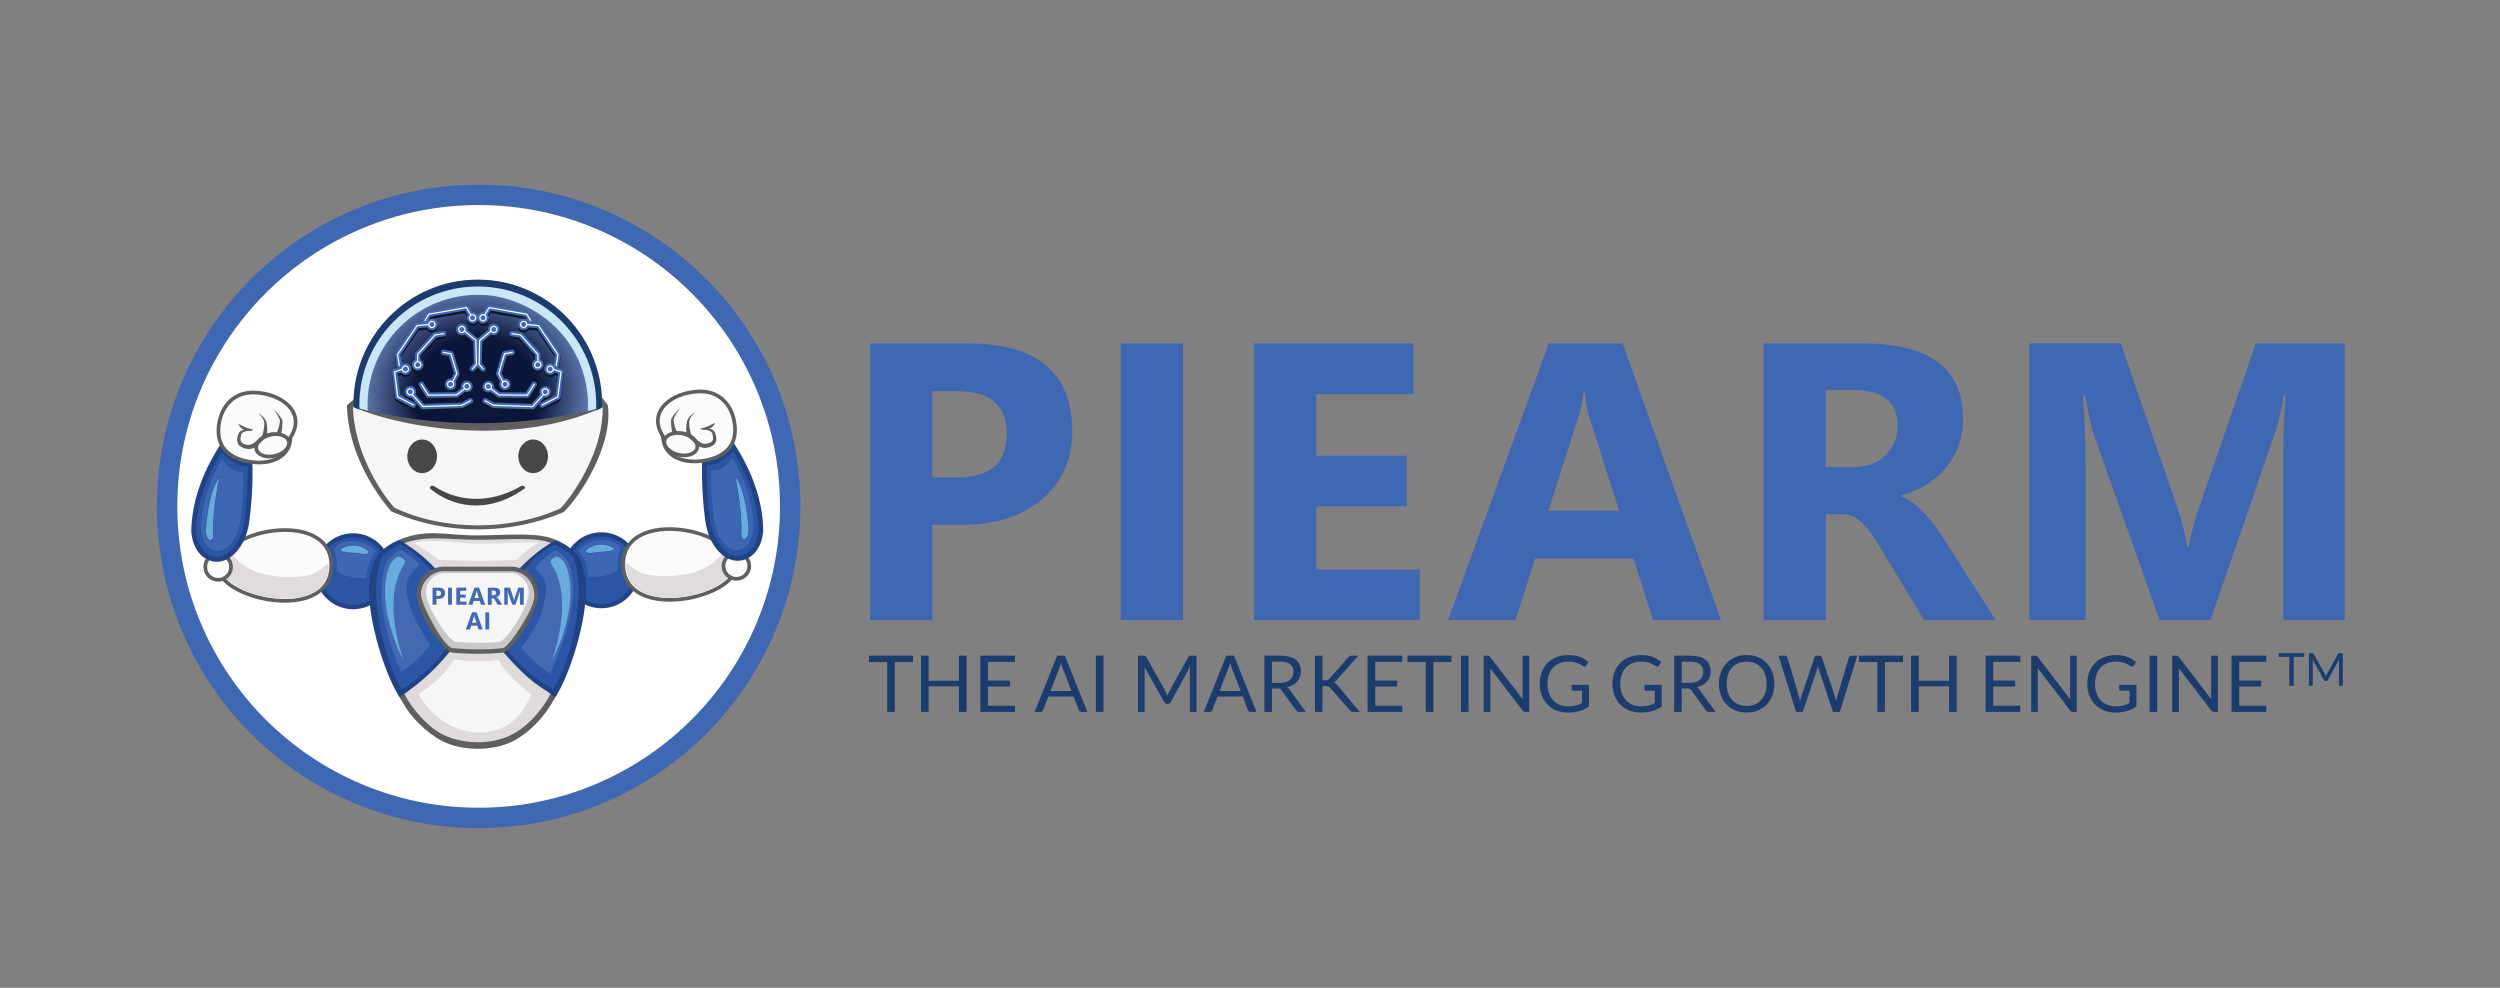 <?xml version="1.0" encoding="UTF-8"?>
<svg id="Layer_1" data-name="Layer 1" xmlns="http://www.w3.org/2000/svg" xmlns:xlink="http://www.w3.org/1999/xlink" viewBox="0 0 2245.21 887.12">
  <rect x="0" y="0" width="2245.21" height="887.12" fill="#808080" stroke="none"/>
  <defs>
    <style>
      .cls-1 {
        fill: #c9c9c9;
      }

      .cls-2 {
        fill: #474747;
      }

      .cls-3 {
        fill: #f6f6f6;
      }

      .cls-4 {
        fill: #5e5f5f;
      }

      .cls-5 {
        fill: #68addf;
      }

      .cls-6 {
        fill: #224286;
      }

      .cls-7 {
        fill: #c9e7f8;
      }

      .cls-8, .cls-9 {
        fill: #2b56a6;
      }

      .cls-10 {
        fill: #fff;
      }

      .cls-11 {
        fill: url(#radial-gradient);
      }

      .cls-12 {
        fill: #fafbfa;
        stroke: #5e5f5f;
        stroke-width: 3.31px;
      }

      .cls-12, .cls-9, .cls-13 {
        stroke-miterlimit: 10;
      }

      .cls-14 {
        fill: #0e1828;
      }

      .cls-15 {
        fill: #e0dbdb;
      }

      .cls-9 {
        stroke: #224286;
        stroke-width: 4.42px;
      }

      .cls-16 {
        stroke-linejoin: round;
        stroke-width: .58px;
      }

      .cls-16, .cls-17, .cls-13 {
        fill: #68acde;
      }

      .cls-16, .cls-13 {
        stroke: #2b56a6;
      }

      .cls-18 {
        fill: #1d3c6e;
      }

      .cls-19 {
        fill: #4269b2;
      }

      .cls-20 {
        fill: #3d68b1;
      }

      .cls-21 {
        fill: #4068b2;
      }

      .cls-22 {
        fill: #e0dcdd;
      }

      .cls-13 {
        stroke-width: .66px;
      }
    </style>
    <radialGradient id="radial-gradient" cx="-1515.21" cy="56.8" fx="-1515.21" fy="56.8" r="49.55" gradientTransform="translate(3822.23 234.8) scale(2.24 2.12)" gradientUnits="userSpaceOnUse">
      <stop offset="0" stop-color="#0b163a"/>
      <stop offset=".5" stop-color="#0a1639"/>
      <stop offset="1" stop-color="#718dc7"/>
    </radialGradient>
  </defs>
  <g>
    <path class="cls-21" d="M837.35,471.33v85.62h-55.98v-248.54h87.69c62.62,0,93.94,26.41,93.94,79.2,0,24.95-8.99,45.15-26.94,60.57-17.97,15.43-41.97,23.15-72.01,23.15h-26.69ZM837.35,351.39v77.48h22.02c29.82,0,44.71-13.05,44.71-39.17s-14.91-38.31-44.71-38.31h-22.02Z"/>
    <path class="cls-21" d="M1062.49,556.95h-55.98v-248.54h55.98v248.54Z"/>
    <path class="cls-21" d="M1275.14,556.95h-149.05v-248.54h143.34v45.59h-87.34v55.29h81.29v45.42h-81.29v56.86h93.07v45.42l-.02-.02Z"/>
    <path class="cls-21" d="M1545.69,556.95h-61.02l-17.67-55.29h-88.4l-17.5,55.29h-60.67l90.47-248.54h66.38l88.4,248.54ZM1454.17,458.68l-26.69-83.55c-1.97-6.25-3.35-13.68-4.16-22.36h-1.38c-.57,7.28-2.03,14.51-4.33,21.67l-27.04,84.24h63.6,0Z"/>
    <path class="cls-21" d="M1792.32,556.95h-64.29l-38.65-63.95c-2.89-4.85-5.67-9.18-8.32-12.99-2.66-3.81-5.35-7.07-8.07-9.79-2.72-2.72-5.54-4.79-8.49-6.25-2.95-1.44-6.15-2.17-9.62-2.17h-15.08v95.16h-55.98v-248.54h88.74c60.31,0,90.47,22.54,90.47,67.59,0,8.66-1.32,16.67-3.99,24.01-2.66,7.34-6.42,13.95-11.27,19.85-4.85,5.88-10.71,10.98-17.59,15.25-6.88,4.27-14.53,7.63-22.96,10.06v.69c3.7,1.15,7.28,3.03,10.75,5.63,3.47,2.61,6.82,5.63,10.06,9.1s6.32,7.19,9.27,11.17c2.95,3.99,5.63,7.88,8.07,11.69l46.97,73.49-.04-.02ZM1639.8,350.35v69.16h24.26c12.02,0,21.65-3.47,28.96-10.41,7.4-7.05,11.1-15.77,11.1-26.18,0-21.73-12.99-32.58-39-32.58h-25.31Z"/>
    <path class="cls-21" d="M2105.84,556.95h-55.29v-148.7c0-16.06.69-33.8,2.07-53.22h-1.38c-2.89,15.25-5.5,26.23-7.8,32.92l-58.24,168.98h-45.76l-59.27-167.25c-1.63-4.5-4.22-16.06-7.8-34.67h-1.55c1.49,24.49,2.26,45.99,2.26,64.46v137.44h-50.44v-248.54h81.98l50.78,147.33c4.04,11.79,6.99,23.63,8.83,35.53h1.03c3.12-13.74,6.42-25.7,9.87-35.87l50.78-146.98h79.89v248.54l.02.04Z"/>
  </g>
  <ellipse class="cls-10" cx="429.87" cy="455.53" rx="279.41" ry="279.54"/>
  <path class="cls-21" d="M429.87,743.72c-38.98,0-76.83-7.65-112.49-22.73-17.13-7.25-33.66-16.21-49.11-26.65-15.29-10.33-29.66-22.19-42.72-35.25-13.06-13.06-24.92-27.43-35.25-42.72-10.44-15.45-19.4-31.97-26.65-49.11-15.08-35.66-22.73-73.51-22.73-112.49s7.65-76.83,22.73-112.49c7.25-17.13,16.21-33.66,26.65-49.11,10.33-15.29,22.19-29.66,35.25-42.72,13.06-13.06,27.43-24.92,42.72-35.25,15.45-10.44,31.97-19.4,49.11-26.65,35.66-15.08,73.51-22.73,112.49-22.73s76.83,7.65,112.49,22.73c17.13,7.25,33.66,16.21,49.11,26.65,15.29,10.33,29.66,22.19,42.72,35.25s24.92,27.43,35.25,42.72c10.44,15.45,19.4,31.97,26.65,49.11,15.08,35.66,22.73,73.51,22.73,112.49s-7.65,76.83-22.73,112.49c-7.25,17.13-16.21,33.66-26.65,49.11-10.33,15.29-22.19,29.66-35.25,42.72-13.06,13.06-27.43,24.92-42.72,35.25-15.45,10.44-31.97,19.41-49.11,26.65-35.66,15.08-73.51,22.73-112.49,22.73ZM429.87,184.15c-36.51,0-71.96,7.16-105.35,21.28-16.04,6.79-31.52,15.18-45.99,24.96-14.32,9.67-27.79,20.78-40.02,33.02-12.23,12.23-23.34,25.7-33.02,40.02-9.78,14.47-18.17,29.94-24.96,45.99-14.12,33.39-21.28,68.84-21.28,105.35s7.16,71.96,21.28,105.35c6.79,16.04,15.18,31.52,24.96,45.99,9.68,14.32,20.78,27.79,33.02,40.02,12.24,12.24,25.7,23.34,40.02,33.02,14.47,9.78,29.94,18.17,45.99,24.96,33.39,14.12,68.84,21.28,105.35,21.28s71.96-7.16,105.35-21.28c16.04-6.79,31.52-15.18,45.99-24.96,14.32-9.67,27.79-20.78,40.02-33.02,12.24-12.24,23.34-25.7,33.02-40.02,9.77-14.47,18.17-29.94,24.96-45.99,14.12-33.39,21.28-68.84,21.28-105.35s-7.16-71.96-21.28-105.35c-6.79-16.04-15.18-31.52-24.96-45.99-9.68-14.32-20.78-27.79-33.02-40.02-12.24-12.24-25.7-23.35-40.02-33.02-14.47-9.78-29.94-18.17-45.99-24.96-33.39-14.12-68.84-21.28-105.35-21.28Z"/>
  <g>
    <g>
      <circle class="cls-6" cx="317.15" cy="513.02" r="34.12"/>
      <circle class="cls-8" cx="317.15" cy="513.02" r="30.26"/>
      <path class="cls-20" d="M337.67,495.67s-8.47,8.54-8.83,23.48c0,0-23.48.27-26.58-7.75,1.36-10.97-1.58-12.99-2.2-18.8,9.85-11.77,31.65-6.53,37.61,3.06Z"/>
      <path class="cls-13" d="M305.96,494.64c2.12,1.8,7.29,1.77,12.34,2.19,6.91.58,10.63,2.07,12.69-.11,1.96-2.07-5.17-6.51-12.08-7.08-6.91-.58-15.12,3.15-12.95,4.99Z"/>
      <path class="cls-12" d="M297.43,505.35c-2.62-48.27-101.17-30.1-101.17,5.31,3.08,28.83,104.14,49.5,101.17-5.31Z"/>
      <path class="cls-22" d="M295.14,505.95c-10.47,7.68-12.44,12.06-34.03,12.25-23.09.21-43.12-5.67-54.61-23.18-4.52,3.93-8.34,10.9-7.85,15.51,2.75,26.21,98.85,47.12,96.49-4.58Z"/>
      <circle class="cls-12" cx="195.91" cy="509.14" r="11.59"/>
      <g>
        <path class="cls-9" d="M198.46,402.46c10.3,11.68,18.69,15.09,26,13.85,0,0,1.11,22.7-2.75,51.62-3.17,23.74-18.19,36.99-30.48,34-16.77-4.07-17.25-24.84-17.25-24.84.45-25.41,9.24-50.24,24.48-74.63Z"/>
        <path class="cls-20" d="M199.21,412.25c7.58,9.6,13.79,12.37,19.23,11.3,0,0,.69,18.77-2.36,42.71-2.5,19.66-13.75,30.71-22.86,28.31-12.43-3.27-12.66-20.44-12.66-20.44.49-21.02,7.17-41.61,18.65-61.88Z"/>
        <path class="cls-16" d="M197.45,427.91s-6.75,28.83-5.75,52.89c.27,6.62-7.93,7.26-6.87-7.19,1.03-14.04,4.55-36.23,12.62-45.7Z"/>
      </g>
      <g>
        <path class="cls-12" d="M196.53,381.58c-3.15,22.95,13.53,32.28,32.83,33.68,14.1,1.03,31.01-4.24,31.62-22.65,14.28-21.84-7.61-39.53-32.97-40.11-17.36-.4-29.08,11.52-31.48,29.08Z"/>
        <ellipse class="cls-12" cx="244.82" cy="399.93" rx="15.02" ry="9.72" transform="translate(-85.75 67.36) rotate(-13.35)"/>
        <path class="cls-4" d="M260.09,393.66c-6.61-2.78-14.59-4.3-21.01-.58-4.09,2.39-5.95,6.16-10.49,8.83-3.97,2.21-9.08,1.42-12.77-1.04-3.33-2.19-3.35-6.7-2.09-10.05,0,0,.37-1.13.37-1.13.79-2.27,3.16-3.44,5.31-3.86,2.58-.47,5.12-.43,7.65.09.11.04.15,0,.29.14.11.15-.06.31-.17.31-.06,0-.32-.03-.39-.03-.39-.05-.76-.12-1.14-.2.24-.02,1.25-.08,1.47-.13-.16.04-.16.27-.02.34-2.4.05-4.97.42-7.19,1.23-1.61.62-3.01,1.39-3.34,2.86,0,0-.24,1.07-.24,1.07-.76,3.28-.56,6.33,3.12,7.32,8.66,3.17,11.1-5.28,18.07-8.63,7.36-3.73,16.4-1.34,22.58,3.47h0Z"/>
        <path class="cls-4" d="M214.02,380.65c2.33.98,4.24,2.21,6.48,3.09,2.22.94,4.43,1.43,6.78,2.39-4.93,2.31-11.4-.36-13.26-5.48h0Z"/>
        <path class="cls-4" d="M231.71,370.56c3.03,2.32,6.51,4.88,7.65,8.75.81,4.38.89,8.85.09,13.38l-4.05-1.08c1.27-3.52,1.92-7.42,1.94-11.31.05-3.73-3.21-7.04-5.62-9.74h0Z"/>
        <path class="cls-4" d="M245.39,367.42c3.16,2.86,6.22,5.87,8.1,9.83.55,4.53-.2,9.08-1.23,13.39l-3.98-1.31c1.6-3.79,2.94-7.71,3.17-11.76l.07.32c-1.11-3.86-3.61-7.32-6.12-10.48h0Z"/>
      </g>
    </g>
    <circle class="cls-6" cx="540.09" cy="512.14" r="34.12"/>
    <circle class="cls-8" cx="540.09" cy="512.14" r="30.26"/>
    <path class="cls-20" d="M519.57,494.79s8.47,8.54,8.83,23.48c0,0,23.48.27,26.58-7.75-1.36-10.97,1.58-12.99,2.2-18.8-9.85-11.77-31.65-6.53-37.61,3.06Z"/>
    <path class="cls-13" d="M551.28,493.75c-2.12,1.8-7.29,1.77-12.34,2.19-6.91.58-10.63,2.07-12.69-.11-1.96-2.07,5.17-6.51,12.08-7.08s15.12,3.15,12.95,4.99Z"/>
    <path class="cls-5" d="M536.78,492.72v-.15s0,.07,0,.15v.15s0-.07,0-.15Z"/>
    <path class="cls-12" d="M559.81,504.46c2.62-48.27,101.17-30.1,101.17,5.31-3.08,28.83-104.14,49.5-101.17-5.31Z"/>
    <path class="cls-22" d="M562.11,505.07c10.47,7.68,12.44,12.06,34.03,12.25,23.09.21,43.12-5.67,54.61-23.18,4.52,3.93,8.34,10.9,7.85,15.51-2.75,26.21-98.85,47.12-96.49-4.58Z"/>
    <circle class="cls-12" cx="661.33" cy="508.26" r="11.59"/>
    <g>
      <path class="cls-9" d="M658.78,401.57c-10.3,11.68-18.69,15.09-26,13.85,0,0-1.11,22.7,2.75,51.62,3.17,23.74,18.19,36.99,30.48,34,16.77-4.07,17.25-24.84,17.25-24.84-.45-25.41-9.24-50.24-24.48-74.63Z"/>
      <path class="cls-20" d="M658.03,411.37c-7.58,9.6-13.79,12.37-19.23,11.3,0,0-.69,18.77,2.36,42.71,2.5,19.66,13.75,30.71,22.86,28.31,12.43-3.27,12.66-20.44,12.66-20.44-.49-21.02-7.17-41.61-18.65-61.88Z"/>
      <path class="cls-16" d="M659.79,427.02s6.75,28.83,5.75,52.89c-.27,6.62,7.93,7.26,6.87-7.19-1.03-14.04-4.55-36.23-12.62-45.7Z"/>
    </g>
    <path id="path6893" class="cls-3" d="M427.68,251.9c-28.35.19-56.51,11.99-76.64,32.12-19.93,19.58-31.96,46.97-32.79,74.87-1.5,2.27-4.62,3.56-5.95,5.81.92,30.53,13.82,59.62,31.63,84.02,2.63,3.38,5.11,7.06,8.15,10.01,48.33,21.33,105.3,21.17,153.84.48,11.77-12.09,20.77-26.75,28.06-41.92,7.53-16.33,13.24-34.34,11.28-52.42-1.1-3.01-4.37-5.12-5.43-8.17-1.42-29.35-15.42-57.98-37.66-77.29-20.33-17.97-47.37-27.95-74.48-27.49h0Z"/>
    <g id="g6997">
      <path id="path6897" class="cls-11" d="M428.36,251.37c-27.01.05-53.88,10.5-73.84,28.75-20.9,18.8-34.19,45.77-36.21,73.79-.32,3.96-.41,7.94-.29,11.91l9.75,2.87,22.58,6.08s44.81,6.6,47.07,6.77,19.11,2.61,23.45,2.78c4.34.17,48.42-2.22,51-2.22s37.46-5.77,38.81-6.26c1.35-.49,21.01-6.75,21.01-6.75l6.63-2.21,1.79-.65c.73-22.05-5.16-44.36-17.06-63-16.17-25.81-43.3-44.4-73.25-49.93-6.64-1.26-13.36-1.89-20.1-1.94h-1.35,0Z"/>
      <g id="g6973">
        <path id="path6899" class="cls-14" d="M439.27,276.07h-.01c-.32,0-.63.09-.9.25-.45.19-.85.48-1.11.91h0l-3.18,5.29c-.09,0-.17-.02-.26-.02-2.07,0-3.86,1.24-4.69,3.01-.84-1.77-2.63-3.01-4.69-3.01-.09,0-.17.02-.26.02l-3.18-5.29h0c-.28-.47-.73-.76-1.23-.95-.24-.13-.5-.2-.77-.22h-.3c-.09,0-.17.02-.25.04h.04l-33.73,5.93c-.68.12-1.28.53-1.65,1.11l-3.65,5.91c-.55.89-.27,2.05.61,2.6h0l.1.06-5.78.51c-.73.06-1.39.45-1.8,1.06h0l-17.47,25.96h0c-.34.5-.48,1.12-.39,1.73h0l1.59,10.3c.09.59.46,1.11,1,1.39l-3.7,1.26c-1.08.37-1.77,1.47-1.63,2.6h0l2.79,22.42h0c.1.79.58,1.49,1.29,1.86h0l14.47,7.5c.92.48,2.07.12,2.55-.81l.5-.95c.48-.92.12-2.07-.81-2.55l-13.34-6.9-2.39-19.2,3-1.03c.95,1.23,2.41,2.06,4.08,2.06,2.85,0,5.21-2.35,5.21-5.21s-2.35-5.21-5.21-5.21c-1.2,0-2.27.46-3.15,1.16l-1.31-8.49,16.3-24.2,7.53-.66c.92,1.51,2.57,2.51,4.44,2.51,2.85,0,5.21-2.35,5.21-5.21s-2.35-5.21-5.21-5.21c-1.15,0-2.18.43-3.05,1.08l1.77-2.87,31.02-5.46,2.33,3.85c-.48.79-.78,1.7-.78,2.67,0,2.85,2.35,5.21,5.21,5.21,2.07,0,3.86-1.24,4.69-3.01.84,1.77,2.63,3.01,4.69,3.01,2.85,0,5.21-2.35,5.21-5.21,0-.98-.3-1.88-.78-2.67l2.33-3.86,31.02,5.46,1.77,2.87c-.87-.64-1.9-1.08-3.05-1.08-2.85,0-5.2,2.35-5.2,5.21s2.35,5.21,5.2,5.21c1.88,0,3.53-1.01,4.45-2.51l7.53.66,16.3,24.2-1.31,8.49c-.88-.69-1.95-1.15-3.15-1.15-2.85,0-5.21,2.35-5.21,5.21s2.35,5.21,5.21,5.21c1.67,0,3.12-.82,4.07-2.06l3,1.03-2.38,19.2-13.34,6.9c-.92.48-1.29,1.62-.81,2.55l.5.95c.48.92,1.62,1.29,2.55.81l14.47-7.5h0c.71-.37,1.19-1.06,1.29-1.86h0l2.79-22.42h0c.14-1.13-.54-2.24-1.62-2.61h0l-3.7-1.26c.53-.27.9-.79,1-1.39l1.59-10.3h0c.09-.61-.04-1.22-.39-1.73l-17.47-25.95h0c-.41-.61-1.08-1-1.81-1.06h0l-5.78-.51.1-.06c.89-.55,1.16-1.71.61-2.6l-3.65-5.91h0c-.36-.59-.96-1-1.64-1.12h0l-33.71-5.94c-.16-.03-.32-.04-.48-.04h0v.03ZM414.73,292.92c-2.85,0-5.21,2.35-5.21,5.21s2.35,5.21,5.21,5.21c.89,0,1.73-.25,2.46-.65l7.78,6.4.48,19.53-3.23,3.58c-.7.78-.64,1.97.14,2.67h0l.8.72c.78.7,1.97.64,2.67-.14l3.24-3.6,3.24,3.6c.7.77,1.89.84,2.67.14l.8-.72c.77-.7.84-1.89.14-2.67l-3.22-3.58.48-19.53,7.78-6.4c.74.4,1.57.65,2.46.65,2.85,0,5.21-2.35,5.21-5.21s-2.35-5.21-5.21-5.21-5.21,2.35-5.21,5.21c0,.17.03.32.05.48l-9.03,7.43h0c-.07.06-.11.15-.17.22-.07-.06-.09-.15-.17-.21h0l-9.03-7.44c.01-.16.05-.32.05-.48,0-2.85-2.35-5.21-5.21-5.21h0ZM398.67,299.46c-.11,0-.22,0-.32.02l-8.06,1.21c-.56.09-1.07.36-1.44.78h0l-15.51,17.33h0c-.38.43-.6.99-.61,1.57h0l-.1,5.01c-1.56.9-2.61,2.56-2.61,4.48,0,2.85,2.35,5.21,5.21,5.21s5.21-2.35,5.21-5.21c0-2.04-1.2-3.81-2.93-4.65l.08-3.83,14.33-16.01,7.19-1.08c1.03-.16,1.74-1.12,1.59-2.15h0l-.16-1.06c-.14-.91-.91-1.59-1.83-1.61h-.01ZM459.46,299.46h0c-.9.04-1.64.71-1.78,1.6l-.17,1.06c-.16,1.03.55,2,1.58,2.15h0l7.19,1.08,14.33,16.01.08,3.83c-1.73.85-2.93,2.61-2.93,4.65,0,2.85,2.35,5.21,5.21,5.21s5.21-2.35,5.21-5.21c0-1.91-1.06-3.57-2.61-4.48l-.1-5c-.01-.58-.22-1.13-.61-1.57h0l-15.51-17.34h0c-.38-.42-.89-.7-1.44-.78l-8.06-1.21c-.12-.02-.25-.03-.38-.02h0ZM397.86,316.29h0c-.9.03-1.65.69-1.81,1.57l-.18,1.06c-.17,1.03.51,2.01,1.55,2.18l5.7.98,4.56,15.47-2.38,4.69c-.22-.03-.44-.09-.68-.09-2.85,0-5.21,2.35-5.21,5.2s2.35,5.21,5.21,5.21,5.21-2.35,5.21-5.21c0-.79-.23-1.52-.56-2.2l3.17-6.25h0c.28-.56.34-1.19.17-1.78h0l-5.26-17.85c-.26-.88-1.01-1.55-1.91-1.7l-7.19-1.23c-.12-.02-.25-.03-.38-.03h0ZM460.26,316.29c-.11,0-.22,0-.32.03l-7.18,1.23c-.91.16-1.65.82-1.91,1.7l-5.26,17.84h0c-.18.59-.12,1.23.15,1.78h0l3.18,6.27c-.32.68-.56,1.41-.56,2.2,0,2.85,2.35,5.21,5.21,5.21s5.21-2.35,5.21-5.21-2.35-5.2-5.21-5.2c-.23,0-.45.06-.68.09l-2.38-4.69,4.57-15.47,5.7-.98c1.03-.18,1.72-1.16,1.55-2.18l-.18-1.06c-.16-.91-.94-1.57-1.86-1.57h0ZM419.27,344.09c-2.85,0-5.2,2.35-5.2,5.2,0,.47.1.92.22,1.35l-5.16,3.86-23.12.19-5.76-8.99c-.56-.88-1.73-1.13-2.61-.57h0l-.9.58c-.88.56-1.13,1.73-.57,2.61l6.48,10.12h0c.45.7,1.23,1.13,2.07,1.12l25.27-.22c.52,0,1.02-.17,1.44-.49l6.22-4.66c.52.17,1.07.28,1.65.28,2.85,0,5.21-2.35,5.21-5.21s-2.35-5.2-5.2-5.2h-.02ZM438.58,344.25c-2.85,0-5.21,2.35-5.21,5.21s2.35,5.21,5.21,5.21c.7,0,1.36-.17,1.97-.43l6.2,4.65c.42.31.92.48,1.44.49l25.26.22c.83,0,1.62-.42,2.07-1.12h0l6.48-10.12c.56-.88.3-2.05-.57-2.61l-.9-.58c-.88-.56-2.05-.31-2.61.57h0l-5.76,8.99-23.12-.19-5.39-4.04c.07-.33.14-.67.14-1.03,0-2.85-2.35-5.21-5.21-5.21h0ZM368.49,348.95c-2.85,0-5.2,2.35-5.2,5.21s2.35,5.21,5.21,5.21c.27,0,.52-.05.78-.09l8.69,9.77h0c.48.54,1.18.84,1.9.82l35.06-1.16h0c.37-.01.74-.11,1.06-.29l7.98-4.25c.92-.49,1.27-1.63.78-2.56l-.51-.95c-.49-.92-1.63-1.27-2.56-.78h0l-7.48,3.99-33.36,1.1-7.65-8.6c.32-.67.51-1.42.51-2.21,0-2.85-2.35-5.2-5.2-5.21h-.02ZM489.68,348.95c-2.85,0-5.2,2.35-5.2,5.21,0,.79.19,1.53.51,2.21l-7.65,8.6-33.36-1.1-7.48-3.99c-.92-.49-2.07-.14-2.56.78h0l-.51.95c-.49.92-.14,2.07.78,2.56l7.98,4.25c.33.17.69.27,1.07.29l35.06,1.16c.72.02,1.42-.28,1.89-.82l8.69-9.77c.26.04.51.09.78.09,2.85,0,5.2-2.35,5.2-5.21s-2.35-5.2-5.2-5.21h-.01Z"/>
        <path id="path6901" class="cls-19" d="M439.27,273.8h-.01c-.32,0-.63.09-.9.25-.45.19-.85.48-1.11.91h0l-3.18,5.29c-.09,0-.17-.02-.26-.02-2.07,0-3.86,1.24-4.69,3.01-.84-1.77-2.63-3.01-4.69-3.01-.09,0-.17.02-.26.02l-3.18-5.29h0c-.28-.47-.73-.76-1.23-.95-.24-.13-.5-.2-.77-.22h-.3c-.09,0-.17.02-.25.04h.04l-33.73,5.93c-.68.12-1.28.53-1.65,1.11l-3.65,5.91c-.55.89-.27,2.05.61,2.6h0l.1.06-5.78.51c-.73.06-1.39.45-1.8,1.06l-17.47,25.96h0c-.34.5-.48,1.12-.39,1.73h0l1.59,10.31c.09.59.46,1.11,1,1.39l-3.7,1.26c-1.08.37-1.77,1.47-1.63,2.6h0l2.79,22.42c.1.79.58,1.49,1.29,1.86l14.47,7.5c.92.48,2.07.12,2.55-.81l.5-.95c.48-.92.12-2.07-.81-2.55l-13.34-6.9-2.39-19.2,3-1.03c.95,1.23,2.41,2.06,4.08,2.06,2.85,0,5.21-2.35,5.21-5.21s-2.35-5.21-5.21-5.21c-1.2,0-2.27.46-3.15,1.16l-1.31-8.49,16.3-24.2,7.53-.66c.92,1.51,2.57,2.51,4.44,2.51,2.85,0,5.21-2.35,5.21-5.21s-2.35-5.21-5.21-5.21c-1.15,0-2.18.43-3.05,1.08l1.77-2.87,31.02-5.46,2.33,3.85c-.48.79-.78,1.7-.78,2.67,0,2.85,2.35,5.21,5.21,5.21,2.07,0,3.86-1.24,4.69-3.01.84,1.77,2.63,3.01,4.69,3.01,2.85,0,5.21-2.35,5.21-5.21,0-.98-.3-1.88-.78-2.67l2.33-3.86,31.02,5.46,1.77,2.87c-.87-.64-1.9-1.08-3.05-1.08-2.85,0-5.2,2.35-5.2,5.21s2.35,5.21,5.2,5.21c1.88,0,3.53-1.01,4.45-2.51l7.53.66,16.3,24.2-1.31,8.49c-.88-.69-1.95-1.15-3.15-1.15-2.85,0-5.21,2.35-5.21,5.21s2.35,5.21,5.21,5.21c1.67,0,3.12-.82,4.07-2.06l3,1.03-2.38,19.2-13.34,6.9c-.92.48-1.29,1.62-.81,2.55l.5.95c.48.92,1.62,1.29,2.55.81l14.47-7.5c.71-.37,1.19-1.06,1.29-1.86l2.79-22.41h0c.14-1.13-.54-2.24-1.62-2.61l-3.7-1.26c.53-.27.9-.79,1-1.39l1.59-10.3c.09-.61-.04-1.22-.39-1.73l-17.47-25.95c-.41-.61-1.08-1-1.81-1.06h0l-5.78-.51.1-.06c.89-.55,1.16-1.71.61-2.6l-3.65-5.91h0c-.36-.58-.96-1-1.64-1.12l-33.71-5.94c-.16-.03-.32-.04-.48-.04h0ZM414.73,290.65c-2.85,0-5.21,2.35-5.21,5.21s2.35,5.21,5.21,5.21c.89,0,1.73-.25,2.46-.65l7.78,6.4.48,19.53-3.23,3.58c-.7.78-.64,1.97.14,2.67h0l.8.72c.77.7,1.97.64,2.67-.14l3.24-3.6,3.24,3.6c.7.77,1.89.84,2.67.14l.8-.72c.77-.7.84-1.89.14-2.67l-3.22-3.58.48-19.53,7.78-6.4c.74.4,1.57.65,2.46.65,2.85,0,5.21-2.35,5.21-5.21s-2.35-5.21-5.21-5.21-5.21,2.35-5.21,5.21c0,.17.03.32.05.48l-9.03,7.43h0c-.07.06-.11.15-.17.22-.07-.06-.09-.15-.17-.21h0l-9.03-7.44c.01-.16.05-.32.05-.48,0-2.85-2.35-5.21-5.21-5.21h0ZM398.67,297.19c-.11,0-.22,0-.32.02l-8.06,1.21c-.56.09-1.07.36-1.44.78l-15.51,17.33h0c-.38.43-.6,1-.61,1.57h0l-.1,5c-1.56.9-2.61,2.56-2.61,4.48,0,2.85,2.35,5.21,5.21,5.21s5.21-2.35,5.21-5.21c0-2.04-1.2-3.81-2.93-4.65l.08-3.83,14.33-16.01,7.19-1.08c1.03-.16,1.74-1.12,1.59-2.15l-.16-1.06c-.14-.91-.91-1.59-1.83-1.61h-.01ZM459.46,297.19h0c-.9.04-1.64.71-1.78,1.6l-.17,1.06c-.16,1.03.55,2,1.58,2.15h0l7.19,1.08,14.33,16.01.08,3.83c-1.73.85-2.93,2.61-2.93,4.65,0,2.85,2.35,5.21,5.21,5.21s5.21-2.35,5.21-5.21c0-1.91-1.06-3.57-2.61-4.48l-.1-5c-.01-.58-.22-1.13-.61-1.57h0l-15.51-17.34c-.38-.42-.89-.69-1.44-.78l-8.06-1.21c-.12-.02-.25-.03-.38-.02h0ZM397.86,314.03h0c-.9.03-1.65.69-1.81,1.57l-.18,1.06c-.17,1.03.51,2.01,1.55,2.18l5.7.98,4.56,15.47-2.38,4.69c-.22-.03-.44-.09-.68-.09-2.85,0-5.21,2.35-5.21,5.2s2.35,5.21,5.21,5.21,5.21-2.35,5.21-5.21c0-.79-.23-1.52-.56-2.2l3.17-6.25h0c.28-.55.34-1.19.17-1.78h0l-5.26-17.85c-.26-.88-1.01-1.55-1.91-1.7l-7.19-1.23c-.12-.02-.25-.03-.38-.03h0ZM460.26,314.03c-.11,0-.22,0-.32.03l-7.19,1.23c-.91.16-1.65.82-1.91,1.7l-5.26,17.84h0c-.18.59-.12,1.23.15,1.78h0l3.18,6.27c-.32.68-.56,1.41-.56,2.2,0,2.85,2.35,5.21,5.21,5.21s5.21-2.35,5.21-5.21-2.35-5.2-5.21-5.2c-.23,0-.45.06-.68.09l-2.38-4.69,4.57-15.47,5.7-.98c1.03-.18,1.72-1.16,1.55-2.18l-.18-1.06c-.16-.91-.94-1.57-1.86-1.57h0ZM419.27,341.83c-2.85,0-5.2,2.35-5.2,5.2,0,.47.1.92.22,1.35l-5.16,3.86-23.12.19-5.76-8.99c-.56-.88-1.73-1.13-2.61-.57l-.9.58c-.88.56-1.13,1.73-.57,2.61l6.48,10.12c.45.7,1.23,1.13,2.07,1.12l25.27-.22c.52,0,1.02-.17,1.44-.49l6.22-4.66c.52.17,1.07.28,1.65.28,2.85,0,5.21-2.35,5.21-5.21s-2.35-5.2-5.2-5.2h-.03ZM438.59,341.97c-2.85,0-5.21,2.35-5.21,5.21s2.35,5.21,5.21,5.21c.7,0,1.36-.17,1.97-.43l6.2,4.65c.42.31.92.48,1.44.49l25.26.22c.83,0,1.62-.42,2.07-1.12l6.48-10.12c.56-.88.3-2.05-.57-2.61l-.9-.58c-.88-.56-2.05-.31-2.61.57l-5.76,8.99-23.12-.19-5.39-4.04c.07-.33.14-.67.14-1.03,0-2.85-2.35-5.21-5.21-5.21h0ZM368.49,346.68c-2.85,0-5.2,2.35-5.2,5.21s2.35,5.21,5.21,5.21c.27,0,.52-.05.78-.09l8.69,9.77h0c.48.54,1.18.84,1.9.82l35.06-1.16c.37-.01.74-.11,1.06-.29l7.98-4.25c.92-.49,1.27-1.63.78-2.56l-.51-.95c-.49-.92-1.63-1.27-2.56-.78h0l-7.48,3.99-33.36,1.1-7.65-8.6c.32-.67.51-1.42.51-2.21,0-2.85-2.35-5.2-5.2-5.21h-.02ZM489.68,346.68c-2.85,0-5.2,2.35-5.2,5.21,0,.79.19,1.53.51,2.21l-7.65,8.6-33.36-1.1-7.48-3.99c-.92-.49-2.07-.14-2.56.78h0l-.51.95c-.49.92-.14,2.07.78,2.56l7.98,4.25c.33.17.69.27,1.07.29l35.06,1.16c.72.02,1.42-.28,1.89-.82l8.69-9.77c.26.04.51.09.78.09,2.85,0,5.2-2.35,5.2-5.21s-2.35-5.2-5.2-5.21h-.01Z"/>
        <g id="g6971">
          <g id="g6935">
            <path id="path6903" class="cls-10" d="M384.97,290.94l-10.46.91c-.16.01-.31.1-.4.24l-17.47,25.96c-.07.12-.11.25-.09.38l1.59,10.3,1.06-.17-1.56-10.09,17.21-25.57,10.2-.89-.09-1.07h0Z"/>
            <path id="path6905" class="cls-10" d="M387.9,288.05c-1.82,0-3.31,1.49-3.31,3.31s1.49,3.31,3.31,3.31,3.31-1.49,3.31-3.31-1.49-3.31-3.31-3.31ZM387.9,289.12c1.24,0,2.24,1,2.24,2.24s-1,2.24-2.24,2.24-2.24-1-2.24-2.24,1-2.24,2.24-2.24Z"/>
            <path id="path6907" class="cls-10" d="M418.82,275.69s-.04,0-.06,0l-33.73,5.94c-.15.03-.28.12-.37.25l-3.65,5.91.92.56,3.53-5.7,33.13-5.83,3.89,6.46.92-.56-4.09-6.77c-.1-.17-.3-.27-.5-.26h0Z"/>
            <path id="path6909" class="cls-10" d="M424.39,282.12c-1.82,0-3.31,1.49-3.31,3.31s1.49,3.31,3.31,3.31,3.31-1.49,3.31-3.31-1.49-3.31-3.31-3.31h0ZM424.39,283.19c1.24,0,2.24,1,2.24,2.24s-1,2.24-2.24,2.24-2.24-1-2.24-2.24,1-2.24,2.24-2.24Z"/>
            <path id="path6911" class="cls-10" d="M361.08,331.1l-6.9,2.35c-.24.08-.39.32-.36.58l2.79,22.42c.02.17.13.33.29.41l14.47,7.5.5-.95-14.22-7.37-2.7-21.71,6.48-2.22-.35-1.02h0Z"/>
            <path id="path6913" class="cls-10" d="M364.09,328.14c-1.82,0-3.31,1.49-3.31,3.31s1.49,3.31,3.31,3.31,3.31-1.49,3.31-3.31-1.49-3.31-3.31-3.31ZM364.09,329.22c1.24,0,2.24,1,2.24,2.24s-1,2.24-2.24,2.24-2.24-1-2.24-2.24,1-2.24,2.24-2.24Z"/>
            <path id="path6915" class="cls-10" d="M370.51,353.92l-.8.71,9.68,10.87c.11.12.26.19.42.18l35.06-1.16c.08,0,.17-.02.24-.06l7.98-4.26-.51-.95-7.87,4.2-34.69,1.14-9.51-10.68h0Z"/>
            <path id="path6917" class="cls-10" d="M368.5,348.57c-1.82,0-3.31,1.49-3.31,3.31s1.49,3.31,3.31,3.31,3.31-1.49,3.31-3.31-1.49-3.31-3.31-3.31ZM368.5,349.65c1.24,0,2.24,1,2.24,2.24s-1,2.24-2.24,2.24-2.24-1-2.24-2.24,1-2.24,2.24-2.24Z"/>
            <path id="path6919" class="cls-10" d="M378.67,344.48l-.9.58,6.48,10.12c.1.16.27.25.45.25l25.27-.22c.12,0,.22-.04.32-.11l7.74-5.81-.64-.86-7.6,5.7-24.79.21-6.32-9.87h-.01Z"/>
            <path id="path6921" class="cls-10" d="M398.63,299.08l-8.06,1.21c-.12.02-.24.08-.32.17l-15.5,17.33c-.09.09-.14.22-.14.35l-.13,6.52,1.08.02.13-6.33,15.24-17.04,7.86-1.18-.16-1.06h0Z"/>
            <path id="path6923" class="cls-10" d="M375.21,324.29c-1.82,0-3.31,1.49-3.31,3.31s1.49,3.31,3.31,3.31,3.31-1.49,3.31-3.31-1.49-3.31-3.31-3.31ZM375.21,325.36c1.24,0,2.24,1,2.24,2.24s-1,2.24-2.24,2.24-2.24-1-2.24-2.24,1-2.24,2.24-2.24Z"/>
            <path id="path6925" class="cls-10" d="M397.92,315.92l-.18,1.06,6.86,1.18,5.11,17.32-3.77,7.44.96.48,3.87-7.63c.07-.12.07-.27.04-.4l-5.27-17.84c-.06-.19-.22-.34-.43-.38l-7.18-1.23h0Z"/>
            <path id="path6927" class="cls-10" d="M404.63,341.78c-1.82,0-3.31,1.49-3.31,3.31s1.49,3.31,3.31,3.31,3.31-1.49,3.31-3.31-1.49-3.31-3.31-3.31ZM404.63,342.86c1.24,0,2.24,1,2.24,2.24s-1,2.24-2.24,2.24-2.24-1-2.24-2.24,1-2.24,2.24-2.24Z"/>
            <path id="path6929" class="cls-10" d="M417.39,296.74l-.69.83,10.13,8.34.53,21.15-3.73,4.14.8.72,3.87-4.3c.09-.1.14-.24.14-.38l-.54-21.61c0-.16-.07-.3-.19-.4l-10.32-8.49h0Z"/>
            <path id="path6931" class="cls-10" d="M414.73,292.54c-1.82,0-3.31,1.49-3.31,3.31s1.49,3.31,3.31,3.31,3.31-1.49,3.31-3.31-1.49-3.31-3.31-3.31ZM414.73,293.62c1.24,0,2.24,1,2.24,2.24s-1,2.24-2.24,2.24-2.24-1-2.24-2.24,1-2.24,2.24-2.24Z"/>
            <path id="path6933" class="cls-10" d="M419.28,343.72c-1.82,0-3.31,1.49-3.31,3.31s1.49,3.31,3.31,3.31,3.31-1.49,3.31-3.31-1.49-3.31-3.31-3.31ZM419.28,344.79c1.24,0,2.24,1,2.24,2.24s-1,2.24-2.24,2.24-2.24-1-2.24-2.24,1-2.24,2.24-2.24Z"/>
          </g>
          <g id="g6969">
            <path id="path6937" class="cls-10" d="M473.2,290.94l-.09,1.07,10.2.89,17.21,25.57-1.56,10.09,1.06.17,1.59-10.3c.02-.14,0-.27-.09-.38l-17.47-25.96c-.09-.14-.24-.22-.4-.24l-10.45-.91h0Z"/>
            <path id="path6939" class="cls-10" d="M470.27,288.05c1.82,0,3.31,1.49,3.31,3.31s-1.49,3.31-3.31,3.31-3.31-1.49-3.31-3.31,1.49-3.31,3.31-3.31ZM470.27,289.12c-1.24,0-2.24,1-2.24,2.24s1,2.24,2.24,2.24,2.24-1,2.24-2.24-1-2.24-2.24-2.24Z"/>
            <path id="path6941" class="cls-10" d="M439.29,275.69c-.18,0-.35.1-.45.26l-4.09,6.77.92.56,3.89-6.46,33.13,5.83,3.53,5.7.92-.56-3.65-5.91c-.08-.13-.21-.22-.36-.25l-33.73-5.94s-.07,0-.11,0h0Z"/>
            <path id="path6943" class="cls-10" d="M433.78,282.12c1.82,0,3.31,1.49,3.31,3.31s-1.49,3.31-3.31,3.31-3.31-1.49-3.31-3.31,1.49-3.31,3.31-3.31h0ZM433.78,283.19c-1.24,0-2.24,1-2.24,2.24s1,2.24,2.24,2.24,2.24-1,2.24-2.24-1-2.24-2.24-2.24Z"/>
            <path id="path6945" class="cls-10" d="M497.09,331.1l-.35,1.02,6.48,2.22-2.7,21.71-14.22,7.37.5.95,14.47-7.5c.16-.08.27-.24.29-.41l2.79-22.42c.03-.25-.12-.49-.36-.58l-6.9-2.35h0Z"/>
            <path id="path6947" class="cls-10" d="M494.09,328.14c1.82,0,3.31,1.49,3.31,3.31s-1.49,3.31-3.31,3.31-3.31-1.49-3.31-3.31,1.49-3.31,3.31-3.31ZM494.09,329.22c-1.24,0-2.24,1-2.24,2.24s1,2.24,2.24,2.24,2.24-1,2.24-2.24-1-2.24-2.24-2.24Z"/>
            <path id="path6949" class="cls-10" d="M487.66,353.92l-9.51,10.68-34.69-1.14-7.87-4.2-.51.95,7.98,4.26c.07.04.15.06.24.06l35.06,1.16c.16,0,.31-.06.42-.18l9.68-10.87-.8-.71h0Z"/>
            <path id="path6951" class="cls-10" d="M489.68,348.57c1.82,0,3.31,1.49,3.31,3.31s-1.49,3.31-3.31,3.31-3.31-1.49-3.31-3.31,1.49-3.31,3.31-3.31ZM489.68,349.65c-1.24,0-2.24,1-2.24,2.24s1,2.24,2.24,2.24,2.24-1,2.24-2.24-1-2.24-2.24-2.24Z"/>
            <path id="path6953" class="cls-10" d="M479.51,344.48l-6.32,9.87-24.79-.21-7.6-5.7-.64.86,7.74,5.81c.09.07.2.11.32.11l25.27.22c.19,0,.36-.09.45-.25l6.48-10.12-.9-.58h-.01Z"/>
            <path id="path6955" class="cls-10" d="M459.54,299.08l-.16,1.06,7.87,1.18,15.24,17.04.13,6.33,1.08-.02-.13-6.52c0-.13-.05-.25-.14-.35l-15.51-17.33c-.09-.09-.19-.15-.32-.17l-8.06-1.21h0Z"/>
            <path id="path6957" class="cls-10" d="M482.97,324.29c1.82,0,3.31,1.49,3.31,3.31s-1.49,3.31-3.31,3.31-3.31-1.49-3.31-3.31,1.49-3.31,3.31-3.31ZM482.97,325.36c-1.24,0-2.24,1-2.24,2.24s1,2.24,2.24,2.24,2.24-1,2.24-2.24-1-2.24-2.24-2.24Z"/>
            <path id="path6959" class="cls-10" d="M460.26,315.92l-7.18,1.23c-.2.04-.37.18-.43.38l-5.27,17.84c-.04.13-.03.27.04.4l3.87,7.63.96-.48-3.78-7.44,5.11-17.32,6.86-1.18-.18-1.06h0Z"/>
            <path id="path6961" class="cls-10" d="M453.55,341.78c1.82,0,3.31,1.49,3.31,3.31s-1.49,3.31-3.31,3.31-3.31-1.49-3.31-3.31,1.49-3.31,3.31-3.31ZM453.55,342.86c-1.24,0-2.24,1-2.24,2.24s1,2.24,2.24,2.24,2.24-1,2.24-2.24-1-2.24-2.24-2.24Z"/>
            <path id="path6963" class="cls-10" d="M440.78,296.74l-10.32,8.49c-.12.1-.19.25-.19.4l-.53,21.61c0,.14.04.27.14.38l3.87,4.3.8-.72-3.73-4.14.53-21.15,10.13-8.34-.69-.83h0Z"/>
            <path id="path6965" class="cls-10" d="M443.45,292.54c1.82,0,3.31,1.49,3.31,3.31s-1.49,3.31-3.31,3.31-3.31-1.49-3.31-3.31,1.49-3.31,3.31-3.31ZM443.45,293.62c-1.24,0-2.24,1-2.24,2.24s1,2.24,2.24,2.24,2.24-1,2.24-2.24-1-2.24-2.24-2.24Z"/>
            <path id="path6967" class="cls-10" d="M438.59,343.86c-1.82,0-3.31,1.49-3.31,3.31s1.49,3.31,3.31,3.31,3.31-1.49,3.31-3.31-1.49-3.31-3.31-3.31ZM438.59,344.94c1.24,0,2.24,1,2.24,2.24s-1,2.24-2.24,2.24-2.24-1-2.24-2.24,1-2.24,2.24-2.24Z"/>
          </g>
        </g>
      </g>
      <path id="path6975" class="cls-7" d="M428.38,253.46c-26.58.05-53.03,10.33-72.68,28.3-20.58,18.5-33.66,45.05-35.64,72.64-.32,3.97-.41,7.96-.28,11.94l8,2.35,2.41.65c-.25-4.38-.2-8.77.15-13.14,1.79-24.98,13.63-49.02,32.27-65.78,17.8-16.27,41.75-25.56,65.83-25.63,6.42-.01,12.85.34,19.12,1.73,26.61,5.89,50.61,21.32,65.3,44.5,11.11,17.54,16.39,38.62,15.05,59.28,1.16-.37,3.79-1.21,3.79-1.21l6.64-2.21h.04c.79-21.83-5-43.93-16.77-62.37-15.91-25.4-42.62-43.71-72.1-49.14-6.53-1.23-13.15-1.86-19.79-1.9h-1.34Z"/>
      <path id="path6977" class="cls-4" d="M316.98,365.47c45.88,19.7,146.56,35.87,224.24.36-72.58,18.88-149.84,19.18-224.24-.36h0Z"/>
      <path id="path6979" class="cls-4" d="M540.33,356.65l-4.03,4.1,4.92,5.08c.94,37.01-24.24,76.25-37.81,90.68-43.77,20.25-104.87,20.9-149.39-.68-14.68-16.62-36.14-52.53-37.04-90.36l5.03-3.6-1.24-5.82-9.24,7.92h0c.84,40.7,23.58,76.34,39.73,95.21h0c51.22,22.77,109.07,20.41,155.08.64h0c15.45-15.01,44.34-60.3,39.56-95.91h0l-5.57-7.26h.01Z"/>
      <path id="path6981" class="cls-18" d="M429.08,251.13c-61.65,0-111.66,50.02-111.66,111.66,0,.95.01,1.9.04,2.85l3.55,1.35s1.02.45,1.81.79c-.05-1.36-.08-2.74-.08-4.12,0-58.76,47.6-106.36,106.36-106.36s106.36,47.6,106.36,106.36c0,1.66-.04,3.31-.12,4.95l5.37-2.55c.03-1.09.05-2.18.05-3.27,0-61.65-50.02-111.66-111.66-111.66h0Z"/>
      <g id="g6985">
        <path id="path6983" class="cls-2" d="M468.32,436.33c-31.61,18.45-60.24,12.21-77.65.77-4.03-2.65-5.02,1.21-4.24,1.86,17.9,14.82,49.48,24.77,84.85-.28,1.24-.88-1.57-3.16-2.97-2.35h0Z"/>
      </g>
      <g id="g6995">
        <g id="g6989">
          <path id="path6987" class="cls-2" d="M379.13,394.71c-7.36,0-13.34,6.76-13.34,15.09s5.97,15.09,13.34,15.09,13.34-6.76,13.34-15.09-5.97-15.09-13.34-15.09Z"/>
        </g>
        <g id="g6993">
          <path id="path6991" class="cls-2" d="M478.83,394.71c-7.36,0-13.34,6.76-13.34,15.09s5.97,15.09,13.34,15.09,13.34-6.76,13.34-15.09-5.97-15.09-13.34-15.09Z"/>
        </g>
      </g>
    </g>
    <path id="path7003" class="cls-15" d="M359.43,487.05s12.3-3.47,19.79-4.14c7.49-.67,17.38-1.07,21.92-1.07s21.12.4,28.34.4,18.18.27,27.54.27h21.92c5.48,0,10.03-.27,11.76.53s7.08,2.67,7.08,2.67c0,0-6.15,5.89-7.42,6.69-1.27.8-17.96,12.54-19.58,15.71-1.62,3.17-3.21,5.01-3.21,5.01,0,0-8.82-2.79-9.2-2.79s-66.98.74-66.98.74c0,0,.43,2.28-2.4.2s-11.63-9.93-13.52-11.82-5.39-4.92-7.09-6.15c-1.7-1.23-3.65-3.16-5.08-3.99-1.44-.83-3.88-2.27-3.88-2.27h0Z"/>
    <path id="path7005" class="cls-15" d="M361.21,621.99s13.61-8.13,15.32-9.64c1.7-1.51,16.64-16.07,18.15-17.97,1.51-1.89,7.41-10.13,7.41-10.13,0,0,10.37.3,12.82.3s7.76-.19,17.58-.19,20.67-.51,20.67-.51c0,0,5.43,6.94,7.89,9.39,2.46,2.46,7.56,7.76,10.4,10.21,2.84,2.46,4.92,4.35,8.32,7.18s15.32,10.97,15.32,10.97c0,0-.75-1.61-.19,1.94.56,3.55-9.65,19.81-13.81,23.97-4.16,4.16-20.42,16.26-25.34,17.77-4.92,1.51-11.53,3.78-19.47,3.78s-18.72-.19-24.96-1.7c-6.24-1.51-10.02-2.65-17.77-7.18-7.76-4.53-17.96-12.86-20.98-17.77-3.03-4.92-11.34-20.42-11.34-20.42h0Z"/>
    <path id="path7007" class="cls-1" d="M399.83,510.25c-13.21,0-23.93,10.72-23.93,24.2s22.02,49.71,31.68,50.51c14.2,1.18,28.4,1.26,42.6,0,9.65-.85,31.31-36.7,31.31-50.19s-10.35-24.53-23.57-24.53h-58.09,0Z"/>
    <path id="path7009" class="cls-8" d="M467.75,512.23c.57-.66,6.24-5.68,9.08-8.04,2.84-2.36,7.28-7,7.94-7.47s6.05-5.48,6.05-5.48l7.65-3.88s5.96,1.99,8.51,3.4,7.45,5.98,9.45,8.85c1.99,2.87,5.21,12.04,5.3,13.55.09,1.51.67,33.51-.13,38.59-.8,5.08-11.76,42.38-14.04,48.66s-6.42,16.17-6.82,17.24c-.4,1.07-3.08,4.55-3.08,4.55,0,0-3.21-2.67-6.95-5.08-3.74-2.4-16.85-11.1-20.72-14.44-3.88-3.34-7.62-7.35-9.76-10.03-2.14-2.67-7.08-8.82-7.08-8.82,0,0,8.02-9.63,8.56-10.43s11.57-15.58,13.3-19.32c1.74-3.74,4.82-12.17,5.55-13.84s1.34-4.01,1.13-6.08c-.2-2.07-.67-6.08-1.74-8.22-1.07-2.14-2.61-5.01-3.28-6.02s-2.2-2.54-3.34-3.61c-1.13-1.07-2.24-1.1-3.62-2.19-1.39-1.09-1.96-1.92-1.96-1.92h.02Z"/>
    <path id="path7011" class="cls-4" d="M360.57,618.81l-2.63,5.95c2.06,3.44,3.7,6.03,5.22,8.41l7.45,2.01c-3.35-4.54-6.69-10.43-10.04-16.36h0Z"/>
    <path id="path7013" class="cls-3" d="M399.84,514.7c-9.68,0-17.4,7.65-17.4,17.68,0,1.6,1.04,6.05,3.09,10.95,2.04,4.9,4.96,10.47,8.15,15.63,3.19,5.15,6.68,9.91,9.69,13.18,3.01,3.27,6.18,4.37,4.76,4.25,13.86,1.16,27.69,1.22,41.48,0-1.37.12,1.75-.97,4.72-4.22,2.97-3.24,6.42-7.96,9.56-13.06,3.14-5.11,6.02-10.63,8.03-15.5,2.01-4.87,3.04-9.29,3.04-10.92,0-10.14-7.47-17.99-17.03-17.99h-58.09,0Z"/>
    <path id="path7015" class="cls-8" d="M389.38,512.59s-6.42-8.02-7.22-9.09-18.85-14.17-18.85-14.17l-3.88-2.27s-3.21.4-6.95,2.81c-3.74,2.4-10.57,8.28-11.3,9.76-.73,1.47-2.66,3.25-3.42,6.46-.76,3.21-1.89,13.99-2.08,20.42s-.19,19.66,0,23.63-.19,8.13,1.51,13.99c1.7,5.86,3.97,11.16,5.48,17.77,1.51,6.61,12.74,32.97,12.74,32.97,0,0,3.34,6.15,3.47,6.82.13.67.94,2.54,5.21-1.07,4.27-3.61,11.37-8.42,16.04-13.1,4.68-4.68,9.23-8.15,11.37-11.37,2.14-3.21,10.56-11.9,10.56-11.9l-8.96-12.7s-6.42-8.42-8.29-11.9c-1.87-3.47-7.62-19.25-8.15-23-.53-3.75-1.07-5.62,1.07-9.5,2.14-3.88,2.94-5.21,5.62-8.56,2.67-3.34,6.02-6.02,6.02-6.02h0Z"/>
    <path id="path7019" class="cls-4" d="M389.82,478.84c-11.68-.19-21.99,1.97-31.64,6.17l1.79,3.88c21.45-8.74,40.86-4.23,67.32-4.11,31.58.14,55.88-3.38,70.34,4.11l1.69-3.92c-16.38-7.43-40.87-4.25-72.04-4.16-13.21.04-25.78-1.78-37.46-1.97h0Z"/>
    <path id="path7025" class="cls-6" d="M338.3,539.83h-6.4c1.99,27.37,15.16,68.27,26.91,86.17l3.91-2.46c6.36-5.13,22.58-14.84,42.94-40.48l-4.66-2.24c-3.65,9.89-28.93,33.19-40.42,37.99-9.89-16.39-20.72-50.01-22.28-78.98h0Z"/>
    <path id="path7027" class="cls-4" d="M495.77,631l-3.64.37c-.73.3-1.47.58-2.21.86l-2.94,2.95c-5.37,7.47-15.71,19.03-28.15,25.04-18.61,8.98-42.29,7.93-59.44.31-9.5-4.22-19.63-13.41-28.78-25.35l-3.38-2.47-4.07.47c4.92,9.45,19.25,24.8,34.18,32.47,16.43,8.45,44.82,9.9,64.19-.45,16.56-8.84,28.85-24.2,34.23-34.2h0Z"/>
    <path id="path7083" class="cls-6" d="M499.32,484.98c-16.68,8.88-29.72,22.25-33.12,26.1l-.17,1.67,3.68,1.4.18-1.56c4.07-4.66,13.55-15.71,27.74-23.68,4.99,2.29,12.42,6.69,15.56,9.88l3.57-2.56c-3.68-3.74-10.66-8.59-17.44-11.24h0Z"/>
    <path id="path7085" class="cls-4" d="M497.03,618.81l2.63,5.95c-2.06,3.44-3.7,6.03-5.22,8.41l-7.45,2.01c3.35-4.54,6.69-10.43,10.04-16.36h0Z"/>
    <path id="path7087" class="cls-6" d="M519.3,539.83h6.4c-1.99,27.37-15.16,68.27-26.91,86.17l-3.91-2.46c-6.92-5.96-16.46-7.37-43.67-38.88l2.77-2.24c18.31,22.5,34.03,31.23,43.05,36.38,9.89-15.72,20.72-49.69,22.28-78.98h0Z"/>
    <path id="path7089" class="cls-6" d="M519.3,539.83c1.65-14.49-.95-35.3-6.12-41.05l-.16-3.67,3.73,1.1c9.46,11.69,10.53,32.18,8.95,43.6l-3.98,5.97-2.43-5.96h0Z"/>
    <path id="path7123" class="cls-6" d="M338.3,539.83c-1.65-14.49.95-35.3,6.12-41.05l.16-3.67-3.73,1.1c-9.46,11.69-10.53,32.18-8.95,43.6l3.98,5.97,2.43-5.96Z"/>
    <g id="g7143">
      <g>
        <path id="path7125" class="cls-19" d="M391.95,537.82v5.3h-3.47v-15.37h5.43c3.87,0,5.81,1.63,5.81,4.91,0,1.54-.55,2.78-1.65,3.76-1.11.95-2.61,1.44-4.47,1.44h-1.65v-.02h.01-.01ZM391.95,530.4v4.8h1.37c1.83,0,2.76-.81,2.76-2.42s-.93-2.36-2.76-2.36h-1.37Z"/>
        <path id="path7127" class="cls-19" d="M405.86,543.09h-3.45v-15.35h3.47v15.35h-.02Z"/>
        <path id="path7129" class="cls-19" d="M419.02,543.09h-9.2v-15.35h8.85v2.83h-5.41v3.41h5.04v2.8h-5.04v3.52h5.76v2.79Z"/>
        <path id="path7131" class="cls-19" d="M435.74,543.09h-3.78l-1.08-3.43h-5.48l-1.08,3.43h-3.76l5.59-15.37h4.11l5.49,15.37h0ZM430.08,537.03l-1.65-5.17c-.13-.37-.2-.83-.26-1.39h-.09c-.04.44-.13.91-.26,1.35l-1.68,5.21h3.95Z"/>
        <path id="path7133" class="cls-19" d="M451,543.09h-3.98l-2.38-3.95c-.18-.31-.35-.57-.5-.79-.15-.24-.33-.44-.5-.59-.18-.18-.35-.28-.53-.37-.18-.09-.37-.13-.59-.13h-.93v5.87h-3.47v-15.37h5.48c3.73,0,5.59,1.39,5.59,4.17,0,.53-.09,1.04-.24,1.48-.15.46-.39.85-.7,1.24-.31.37-.66.68-1.08.95s-.91.46-1.41.61v.04c.22.07.44.18.66.35.22.15.42.35.61.55s.39.44.57.68.35.48.5.72l2.91,4.53h0ZM441.57,530.33v4.28h1.5c.74,0,1.35-.22,1.79-.64.46-.44.68-.97.68-1.61,0-1.35-.79-2-2.4-2h-1.57v-.02h0Z"/>
        <path id="path7135" class="cls-19" d="M470.39,543.09h-3.43v-9.18c0-1,.04-2.09.13-3.29h-.09c-.18.95-.33,1.61-.48,2.03l-3.6,10.45h-2.83l-3.67-10.34c-.11-.28-.26-1-.48-2.14h-.09c.09,1.52.13,2.85.13,4v8.5h-3.11v-15.37h5.08l3.13,9.09c.24.72.44,1.46.55,2.18h.07c.2-.83.39-1.59.61-2.2l3.13-9.09h4.95v15.37h-.02.01Z"/>
      </g>
      <path id="path7139" class="cls-19" d="M433.53,565.33h-3.78l-1.08-3.43h-5.48l-1.08,3.43h-3.76l5.59-15.38h4.13l5.47,15.38h-.01ZM427.86,559.27l-1.65-5.17c-.13-.37-.2-.83-.26-1.39h-.09c-.04.44-.13.91-.26,1.35l-1.68,5.21h3.95Z"/>
      <path id="path7141" class="cls-19" d="M439.36,565.33h-3.47v-15.36h3.47v15.36Z"/>
    </g>
    <path id="path7149" class="cls-6" d="M358.28,484.98c-6.78,2.64-13.76,7.5-17.44,11.24l3.57,2.56c3.13-3.19,10.56-7.59,15.56-9.88,14.19,7.98,23.67,19.02,27.74,23.68l.16,1.4,3.62-1.99-.09-.92c-3.4-3.84-16.44-17.21-33.12-26.1h0Z"/>
    <path id="path7151" class="cls-4" d="M398.83,508.92c-13.68,0-24.77,11.1-24.77,25.05s22.8,51.45,32.78,52.28c14.69,1.22,29.4,1.3,44.09,0,9.99-.88,32.41-37.99,32.41-51.95s-10.72-25.38-24.39-25.38h-60.12,0ZM398.11,512.99h61.57c10.88,0,20.31,9.24,20.18,22.61-.12,11.47-22.83,45.9-28.39,46.5-14.78,1.6-29.86,1.42-45.15,0-7.49-.7-28.32-38.81-28.33-48.79,0-9.98,9.24-20.31,20.12-20.31h0Z"/>
    <path id="path7155" class="cls-3" d="M407.91,592.3c-11.08,16.36-19.25,21.79-31.76,31.19,22.41,41.72,82.47,50.16,100.78,0-6.77-6.1-20.7-15.28-29.31-30.82-13.54,1.99-26.67,1.13-39.71-.38h0Z"/>
    <path id="path7157" class="cls-19" d="M346.97,505.33c1.39-3.58,8.56-9.86,13.39-11.33,6.57,3.88,12.53,7.34,16.74,13.63,0,0-8.89,6.2-10.84,12.59-4.82,15.79,6.85,38.96,20.31,59.49-9.5,11.13-15.81,16.48-26.2,24.2-10.04-22.67-25.4-67.47-13.39-98.57h0Z"/>
    <path id="path7159" class="cls-3" d="M371.46,487.59s8.29,4.82,12.03,7.22c3.74,2.4,10.56,8.02,10.56,8.02,23.68.94,47.04,1.19,69.65,0,0,0,8.02-7.49,9.63-8.82,1.6-1.34,10.96-6.82,10.96-6.82,0,0-12.57.03-18.85.14-12.08.2-24.15,1.07-36.23.94-14.81-.17-28.11-2.86-42.91-2.4-4.48.14-14.84,1.74-14.84,1.74h0Z"/>
    <g id="g7163">
      <path id="path7161" class="cls-19" d="M510.9,506.13c-1.39-3.58-7.49-10.39-12.32-11.86-6.57,3.88-13.86,10.02-18.07,16.3,0,0,10.64,10.21,10.04,16.87-2.48,27.76-9.73,35.47-22.18,54.68,9.5,11.13,15.27,15.41,25.67,23.13,10.04-22.67,28.88-68,16.87-99.11h0Z"/>
    </g>
    <path id="path7165" class="cls-17" d="M498.87,500.15c-2.79,1.44-5.66,2.92-3.74,6.55,16.19,23.44,8.97,61.22.8,86.37,8.04-15.31,24.04-56.5,12.3-85.3-1.39-3.39-6.41-9.14-9.36-7.62h0Z"/>
    <path id="path7167" class="cls-17" d="M359.36,500.15c2.79,1.44,5.66,2.92,3.74,6.55-16.19,23.44-8.97,61.22-.8,86.37-8.04-15.31-24.04-56.5-12.3-85.3,1.39-3.39,6.41-9.14,9.36-7.62h0Z"/>
    <g>
      <path class="cls-12" d="M659.78,380.62c3.15,22.95-13.53,32.28-32.83,33.68-14.1,1.03-31.01-4.24-31.62-22.65-14.28-21.84,7.61-39.53,32.97-40.11,17.36-.4,29.08,11.52,31.48,29.08Z"/>
      <ellipse class="cls-12" cx="611.49" cy="398.97" rx="9.72" ry="15.02" transform="translate(82.07 901.77) rotate(-76.65)"/>
      <path class="cls-4" d="M596.22,392.7c6.18-4.8,15.21-7.2,22.58-3.47,6.97,3.35,9.41,11.8,18.07,8.63,3.68-1,3.88-4.04,3.12-7.32,0,0-.24-1.07-.24-1.07-.33-1.47-1.73-2.24-3.34-2.86-2.23-.81-4.8-1.19-7.19-1.23.13-.06.13-.3-.02-.34.21.06,1.23.11,1.47.13-.38.08-.75.15-1.14.2-.06,0-.33.04-.39.03-.11.01-.28-.16-.17-.31.13-.14.18-.1.29-.14,2.53-.52,5.06-.56,7.65-.09,2.15.42,4.52,1.58,5.31,3.86,0,0,.37,1.13.37,1.13,1.26,3.35,1.25,7.86-2.09,10.05-3.69,2.46-8.8,3.25-12.77,1.04-4.53-2.67-6.4-6.44-10.49-8.83-6.42-3.72-14.4-2.2-21.01.58h0Z"/>
      <path class="cls-4" d="M642.29,379.69c-1.86,5.12-8.33,7.79-13.26,5.48,2.34-.95,4.55-1.45,6.78-2.39,2.25-.89,4.15-2.12,6.48-3.09h0Z"/>
      <path class="cls-4" d="M624.6,369.6c-2.42,2.7-5.68,6.02-5.63,9.74.02,3.89.67,7.78,1.94,11.31l-4.05,1.08c-.8-4.53-.72-9,.09-13.38,1.13-3.87,4.62-6.43,7.65-8.75h0Z"/>
      <path class="cls-4" d="M610.92,366.46c-2.51,3.15-5.01,6.62-6.12,10.48,0,0,.07-.32.07-.32.22,4.05,1.56,7.97,3.17,11.76l-3.98,1.31c-1.03-4.32-1.78-8.86-1.23-13.39,1.88-3.95,4.93-6.97,8.1-9.83h0Z"/>
    </g>
  </g>
  <g>
    <polygon class="cls-18" points="780.38 594.59 796.77 594.59 796.77 639.35 803.61 639.35 803.61 594.59 819.93 594.59 819.93 588.84 780.38 588.84 780.38 594.59"/>
    <polygon class="cls-18" points="861.21 611.37 833.99 611.37 833.99 588.84 827.12 588.84 827.12 639.35 833.99 639.35 833.99 616.37 861.21 616.37 861.21 639.35 868.08 639.35 868.08 588.84 861.21 588.84 861.21 611.37"/>
    <polygon class="cls-18" points="880.42 639.35 911.54 639.35 911.54 633.78 887.29 633.78 887.29 616.55 906.93 616.55 906.93 611.19 887.29 611.19 887.29 594.41 911.54 594.41 911.54 588.84 880.42 588.84 880.42 639.35"/>
    <path class="cls-18" d="M949.39,588.84l-20.2,50.51h5.29c.59,0,1.08-.16,1.48-.49.4-.33.68-.71.85-1.13l4.72-12.2h22.67l4.72,12.2c.19.47.47.86.85,1.16s.87.46,1.48.46h5.29l-20.2-50.51h-6.94ZM943.43,620.6l7.93-20.52c.23-.61.48-1.32.72-2.13.25-.81.5-1.7.76-2.66.49,1.9,1,3.49,1.52,4.76l7.93,20.55h-18.86Z"/>
    <rect class="cls-18" x="984.18" y="588.84" width="6.84" height="50.51"/>
    <path class="cls-18" d="M1068.13,589.02c-.33.12-.65.45-.95.99l-17.1,31.06c-.33.61-.62,1.22-.88,1.82-.26.6-.51,1.23-.74,1.89-.24-.63-.48-1.26-.72-1.89-.25-.62-.53-1.22-.86-1.78l-17.45-31.09c-.31-.54-.62-.87-.95-.99s-.8-.18-1.41-.18h-5.04v50.51h5.99v-37.12c0-.49-.02-1.03-.05-1.62s-.09-1.19-.16-1.8l17.7,31.69c.59,1.06,1.41,1.59,2.47,1.59h.99c1.06,0,1.88-.53,2.47-1.59l17.31-31.58c-.05.59-.08,1.16-.11,1.73-.02.56-.04,1.09-.04,1.59v37.12h5.99v-50.51h-5.04c-.61,0-1.08.06-1.41.18Z"/>
    <path class="cls-18" d="M1101.3,588.84l-20.2,50.51h5.29c.59,0,1.08-.16,1.48-.49s.68-.71.85-1.13l4.72-12.2h22.67l4.72,12.2c.19.47.47.86.85,1.16.38.31.87.46,1.48.46h5.29l-20.2-50.51h-6.94ZM1095.34,620.6l7.93-20.52c.23-.61.48-1.32.72-2.13s.5-1.7.76-2.66c.49,1.9,1,3.49,1.52,4.76l7.93,20.55h-18.86Z"/>
    <path class="cls-18" d="M1155.87,617.15c1.95-.45,3.7-1.1,5.23-1.97,1.54-.87,2.84-1.92,3.91-3.15,1.07-1.23,1.89-2.63,2.45-4.18.56-1.55.85-3.22.85-5.01,0-2.14-.36-4.07-1.09-5.8s-1.85-3.2-3.37-4.42c-1.52-1.22-3.44-2.16-5.76-2.8-2.33-.65-5.09-.97-8.28-.97h-14.28v50.51h6.8v-21.08h5.18c.94,0,1.64.12,2.12.37.47.25.9.65,1.3,1.22l13.11,18.05c.59.96,1.5,1.45,2.75,1.45h6.06l-14.73-20.06c-.66-.94-1.41-1.66-2.26-2.15ZM1149.49,613.3h-7.16v-19.07h7.47c3.92,0,6.88.76,8.87,2.29,1.99,1.53,2.98,3.8,2.98,6.8,0,1.48-.26,2.83-.78,4.05-.52,1.22-1.29,2.27-2.31,3.15-1.02.88-2.29,1.56-3.81,2.04-1.52.48-3.27.72-5.27.72Z"/>
    <path class="cls-18" d="M1199.61,613.83c-.49-.42-1.07-.74-1.73-.95.49-.23.96-.54,1.39-.92.43-.38.9-.83,1.39-1.38l19.25-21.75h-5.82c-.75,0-1.37.12-1.85.37-.48.25-.98.66-1.5,1.25l-16.81,19.04c-.47.54-.97.92-1.5,1.15-.53.22-1.24.33-2.13.33h-2.57v-22.14h-6.8v50.51h6.8v-23.12h3.1c.56,0,1.04.03,1.43.09.39.06.73.16,1.02.3s.55.31.78.51c.22.2.46.44.72.72l17.45,20.06c.19.21.38.41.56.6.19.19.39.34.62.46s.49.21.79.28c.31.07.68.11,1.13.11h5.92l-20.09-23.94c-.54-.63-1.06-1.16-1.55-1.59Z"/>
    <polygon class="cls-18" points="1228.23 639.35 1259.36 639.35 1259.36 633.78 1235.11 633.78 1235.11 616.55 1254.74 616.55 1254.74 611.19 1235.11 611.19 1235.11 594.41 1259.36 594.41 1259.36 588.84 1228.23 588.84 1228.23 639.35"/>
    <polygon class="cls-18" points="1264.05 594.59 1280.44 594.59 1280.44 639.35 1287.28 639.35 1287.28 594.59 1303.6 594.59 1303.6 588.84 1264.05 588.84 1264.05 594.59"/>
    <rect class="cls-18" x="1312.06" y="588.84" width="6.84" height="50.51"/>
    <path class="cls-18" d="M1367.4,624.62c0,.54.01,1.1.04,1.67.02.58.07,1.17.14,1.78l-29.26-38.07c-.38-.47-.71-.78-1-.93-.29-.15-.75-.23-1.36-.23h-3.53v50.51h5.99v-35.99c0-.47-.01-.99-.04-1.55-.02-.56-.06-1.14-.11-1.73l29.22,38.04c.35.45.71.76,1.08.95.36.19.82.28,1.36.28h3.45v-50.51h-5.99v35.78Z"/>
    <path class="cls-18" d="M1411.46,618.94c0,.38.14.69.41.95.27.26.63.39,1.08.39h7.83v11.14c-.89.47-1.79.89-2.68,1.25-.89.36-1.85.68-2.85.93-1.01.26-2.09.45-3.23.58-1.14.13-2.39.19-3.75.19-2.73,0-5.22-.46-7.47-1.38-2.26-.92-4.21-2.24-5.85-3.98-1.65-1.74-2.92-3.86-3.82-6.36-.9-2.5-1.36-5.35-1.36-8.55s.43-5.81,1.3-8.27c.87-2.46,2.12-4.55,3.74-6.27,1.62-1.73,3.58-3.05,5.89-3.98,2.3-.93,4.88-1.39,7.72-1.39,1.95,0,3.64.15,5.06.46,1.42.31,2.66.68,3.7,1.11,1.05.44,1.93.89,2.66,1.36.73.47,1.39.87,1.97,1.2.45.26.86.39,1.23.39.63,0,1.15-.32,1.55-.95l1.94-3.1c-1.08-.99-2.24-1.87-3.49-2.66-1.25-.79-2.6-1.46-4.07-2.01-1.47-.55-3.06-.98-4.78-1.27-1.72-.29-3.57-.44-5.57-.44-3.95,0-7.51.62-10.7,1.87s-5.9,3-8.14,5.27c-2.24,2.27-3.97,4.99-5.18,8.16s-1.82,6.69-1.82,10.54.62,7.3,1.85,10.47c1.23,3.17,2.95,5.89,5.16,8.16,2.21,2.27,4.84,4.03,7.9,5.29,3.05,1.26,6.42,1.89,10.08,1.89,2.09,0,4.03-.11,5.82-.33,1.79-.22,3.46-.56,5.02-1.02,1.56-.46,3.03-1.03,4.41-1.71,1.37-.68,2.7-1.48,3.97-2.4v-19.39h-15.51v3.88Z"/>
    <path class="cls-18" d="M1476.82,618.94c0,.38.14.69.41.95.27.26.63.39,1.08.39h7.83v11.14c-.89.47-1.79.89-2.68,1.25-.89.36-1.85.68-2.85.93-1.01.26-2.09.45-3.23.58-1.14.13-2.39.19-3.75.19-2.73,0-5.22-.46-7.47-1.38-2.26-.92-4.21-2.24-5.85-3.98-1.65-1.74-2.92-3.86-3.82-6.36-.9-2.5-1.36-5.35-1.36-8.55s.43-5.81,1.3-8.27c.87-2.46,2.12-4.55,3.74-6.27,1.62-1.73,3.58-3.05,5.89-3.98,2.3-.93,4.88-1.39,7.72-1.39,1.95,0,3.64.15,5.06.46,1.42.31,2.66.68,3.7,1.11,1.05.44,1.93.89,2.66,1.36.73.47,1.39.87,1.97,1.2.45.26.86.39,1.23.39.63,0,1.15-.32,1.55-.95l1.94-3.1c-1.08-.99-2.24-1.87-3.49-2.66-1.25-.79-2.6-1.46-4.07-2.01-1.47-.55-3.06-.98-4.78-1.27-1.72-.29-3.57-.44-5.57-.44-3.95,0-7.51.62-10.7,1.87s-5.9,3-8.14,5.27c-2.24,2.27-3.97,4.99-5.18,8.16s-1.82,6.69-1.82,10.54.62,7.3,1.85,10.47c1.23,3.17,2.95,5.89,5.16,8.16,2.21,2.27,4.84,4.03,7.9,5.29,3.05,1.26,6.42,1.89,10.08,1.89,2.09,0,4.03-.11,5.82-.33,1.79-.22,3.46-.56,5.02-1.02,1.56-.46,3.03-1.03,4.41-1.71,1.37-.68,2.7-1.48,3.97-2.4v-19.39h-15.51v3.88Z"/>
    <path class="cls-18" d="M1523.87,617.15c1.95-.45,3.7-1.1,5.23-1.97,1.54-.87,2.84-1.92,3.91-3.15,1.07-1.23,1.89-2.63,2.45-4.18.56-1.55.85-3.22.85-5.01,0-2.14-.36-4.07-1.09-5.8s-1.85-3.2-3.37-4.42c-1.52-1.22-3.44-2.16-5.76-2.8-2.33-.65-5.09-.97-8.28-.97h-14.28v50.51h6.8v-21.08h5.18c.94,0,1.64.12,2.12.37.47.25.9.65,1.3,1.22l13.11,18.05c.59.96,1.5,1.45,2.75,1.45h6.06l-14.73-20.06c-.66-.94-1.41-1.66-2.26-2.15ZM1517.5,613.3h-7.16v-19.07h7.47c3.92,0,6.88.76,8.87,2.29,1.99,1.53,2.98,3.8,2.98,6.8,0,1.48-.26,2.83-.78,4.05-.52,1.22-1.29,2.27-2.31,3.15-1.02.88-2.29,1.56-3.81,2.04-1.52.48-3.27.72-5.27.72Z"/>
    <path class="cls-18" d="M1586.66,595.52c-2.19-2.29-4.81-4.07-7.88-5.34s-6.46-1.9-10.17-1.9-7.1.63-10.15,1.9c-3.05,1.27-5.68,3.05-7.86,5.34s-3.88,5.02-5.08,8.18c-1.2,3.16-1.8,6.63-1.8,10.42s.6,7.26,1.8,10.42c1.2,3.16,2.89,5.88,5.08,8.16,2.19,2.28,4.81,4.05,7.86,5.31,3.05,1.26,6.44,1.89,10.15,1.89s7.1-.63,10.17-1.89c3.07-1.26,5.69-3.03,7.88-5.31,2.19-2.28,3.88-5,5.08-8.16,1.2-3.16,1.8-6.63,1.8-10.42s-.6-7.26-1.8-10.42-2.89-5.89-5.08-8.18ZM1585.25,622.45c-.85,2.46-2.04,4.54-3.6,6.24-1.55,1.7-3.43,3.01-5.64,3.91-2.21.9-4.68,1.36-7.4,1.36s-5.16-.45-7.37-1.36c-2.21-.9-4.1-2.21-5.66-3.91-1.56-1.7-2.77-3.78-3.61-6.24-.85-2.46-1.27-5.23-1.27-8.34s.42-5.89,1.27-8.35c.85-2.47,2.05-4.55,3.61-6.26,1.56-1.7,3.45-3.01,5.66-3.93,2.21-.92,4.66-1.37,7.37-1.37s5.19.46,7.4,1.37c2.21.92,4.09,2.23,5.64,3.93,1.55,1.7,2.75,3.79,3.6,6.26s1.27,5.25,1.27,8.35-.42,5.88-1.27,8.34Z"/>
    <path class="cls-18" d="M1661.23,589.33c-.41.33-.68.7-.79,1.13l-10.47,35.11c-.19.61-.34,1.27-.46,1.97-.12.7-.25,1.44-.39,2.22-.33-1.57-.71-2.97-1.13-4.19l-11.81-35.11c-.16-.47-.44-.86-.83-1.16-.39-.31-.89-.46-1.5-.46h-1.97c-.59,0-1.09.17-1.5.51-.41.34-.69.71-.83,1.11l-11.88,35.11c-.21.61-.4,1.29-.56,2.03-.16.74-.33,1.51-.49,2.31-.14-.8-.29-1.56-.44-2.29s-.32-1.41-.51-2.04l-10.43-35.11c-.14-.47-.41-.86-.81-1.16-.4-.31-.91-.46-1.52-.46h-5.68l15.76,50.51h6.13l12.87-38.53c.12-.35.23-.75.33-1.18.11-.43.22-.89.33-1.36.21.96.45,1.81.71,2.54l12.8,38.53h6.13l15.76-50.51h-5.32c-.59,0-1.09.16-1.5.49Z"/>
    <polygon class="cls-18" points="1669.56 594.59 1685.96 594.59 1685.96 639.35 1692.79 639.35 1692.79 594.59 1709.11 594.59 1709.11 588.84 1669.56 588.84 1669.56 594.59"/>
    <polygon class="cls-18" points="1750.39 611.37 1723.18 611.37 1723.18 588.84 1716.31 588.84 1716.31 639.35 1723.18 639.35 1723.18 616.37 1750.39 616.37 1750.39 639.35 1757.27 639.35 1757.27 588.84 1750.39 588.84 1750.39 611.37"/>
    <polygon class="cls-18" points="1783.21 639.35 1814.34 639.35 1814.34 633.78 1790.08 633.78 1790.08 616.55 1809.72 616.55 1809.72 611.19 1790.08 611.19 1790.08 594.41 1814.34 594.41 1814.34 588.84 1783.21 588.84 1783.21 639.35"/>
    <path class="cls-18" d="M1859.14,624.62c0,.54.01,1.1.04,1.67.02.58.07,1.17.14,1.78l-29.26-38.07c-.38-.47-.71-.78-1-.93-.29-.15-.75-.23-1.36-.23h-3.53v50.51h5.99v-35.99c0-.47-.01-.99-.04-1.55-.02-.56-.06-1.14-.11-1.73l29.22,38.04c.35.45.71.76,1.08.95.36.19.82.28,1.36.28h3.45v-50.51h-5.99v35.78Z"/>
    <path class="cls-18" d="M1903.2,618.94c0,.38.14.69.41.95.27.26.63.39,1.08.39h7.83v11.14c-.89.47-1.79.89-2.68,1.25-.89.36-1.85.68-2.85.93-1.01.26-2.09.45-3.23.58-1.14.13-2.39.19-3.75.19-2.73,0-5.22-.46-7.47-1.38-2.26-.92-4.21-2.24-5.85-3.98-1.65-1.74-2.92-3.86-3.82-6.36-.9-2.5-1.36-5.35-1.36-8.55s.43-5.81,1.3-8.27c.87-2.46,2.12-4.55,3.74-6.27,1.62-1.73,3.58-3.05,5.89-3.98,2.3-.93,4.88-1.39,7.72-1.39,1.95,0,3.64.15,5.06.46,1.42.31,2.66.68,3.7,1.11,1.05.44,1.93.89,2.66,1.36.73.47,1.39.87,1.97,1.2.45.26.86.39,1.23.39.63,0,1.15-.32,1.55-.95l1.94-3.1c-1.08-.99-2.24-1.87-3.49-2.66-1.25-.79-2.6-1.46-4.07-2.01-1.47-.55-3.06-.98-4.78-1.27-1.72-.29-3.57-.44-5.57-.44-3.95,0-7.51.62-10.7,1.87s-5.9,3-8.14,5.27c-2.24,2.27-3.97,4.99-5.18,8.16s-1.82,6.69-1.82,10.54.62,7.3,1.85,10.47c1.23,3.17,2.95,5.89,5.16,8.16,2.21,2.27,4.84,4.03,7.9,5.29,3.05,1.26,6.42,1.89,10.08,1.89,2.09,0,4.03-.11,5.82-.33,1.79-.22,3.46-.56,5.02-1.02,1.56-.46,3.03-1.03,4.41-1.71,1.37-.68,2.7-1.48,3.97-2.4v-19.39h-15.51v3.88Z"/>
    <rect class="cls-18" x="1930.48" y="588.84" width="6.84" height="50.51"/>
    <path class="cls-18" d="M1985.83,624.62c0,.54.01,1.1.04,1.67.02.58.07,1.17.14,1.78l-29.26-38.07c-.38-.47-.71-.78-1-.93-.29-.15-.75-.23-1.36-.23h-3.53v50.51h5.99v-35.99c0-.47-.01-.99-.04-1.55-.02-.56-.06-1.14-.11-1.73l29.22,38.04c.35.45.71.76,1.08.95.36.19.82.28,1.36.28h3.45v-50.51h-5.99v35.78Z"/>
    <polygon class="cls-18" points="2004.16 639.35 2035.28 639.35 2035.28 633.78 2011.03 633.78 2011.03 616.55 2030.66 616.55 2030.66 611.19 2011.03 611.19 2011.03 594.41 2035.28 594.41 2035.28 588.84 2004.16 588.84 2004.16 639.35"/>
    <polygon class="cls-18" points="2046.46 589.92 2055.97 589.92 2055.97 615.88 2059.93 615.88 2059.93 589.92 2069.4 589.92 2069.4 586.59 2046.46 586.59 2046.46 589.92"/>
    <path class="cls-18" d="M2101.13,586.59c-.35,0-.63.03-.82.1-.19.07-.38.26-.55.57l-9.92,18.01c-.19.35-.36.71-.51,1.05-.15.35-.29.71-.43,1.09-.14-.37-.28-.73-.42-1.09-.14-.36-.31-.71-.5-1.03l-10.12-18.03c-.18-.31-.36-.5-.55-.57-.19-.07-.46-.1-.82-.1h-2.92v29.3h3.48v-21.53c0-.29-.01-.6-.03-.94-.02-.34-.05-.69-.09-1.04l10.26,18.38c.34.61.82.92,1.43.92h.57c.61,0,1.09-.31,1.43-.92l10.04-18.32c-.03.34-.05.67-.06,1-.01.33-.02.63-.02.92v21.53h3.48v-29.3h-2.92Z"/>
  </g>
</svg>